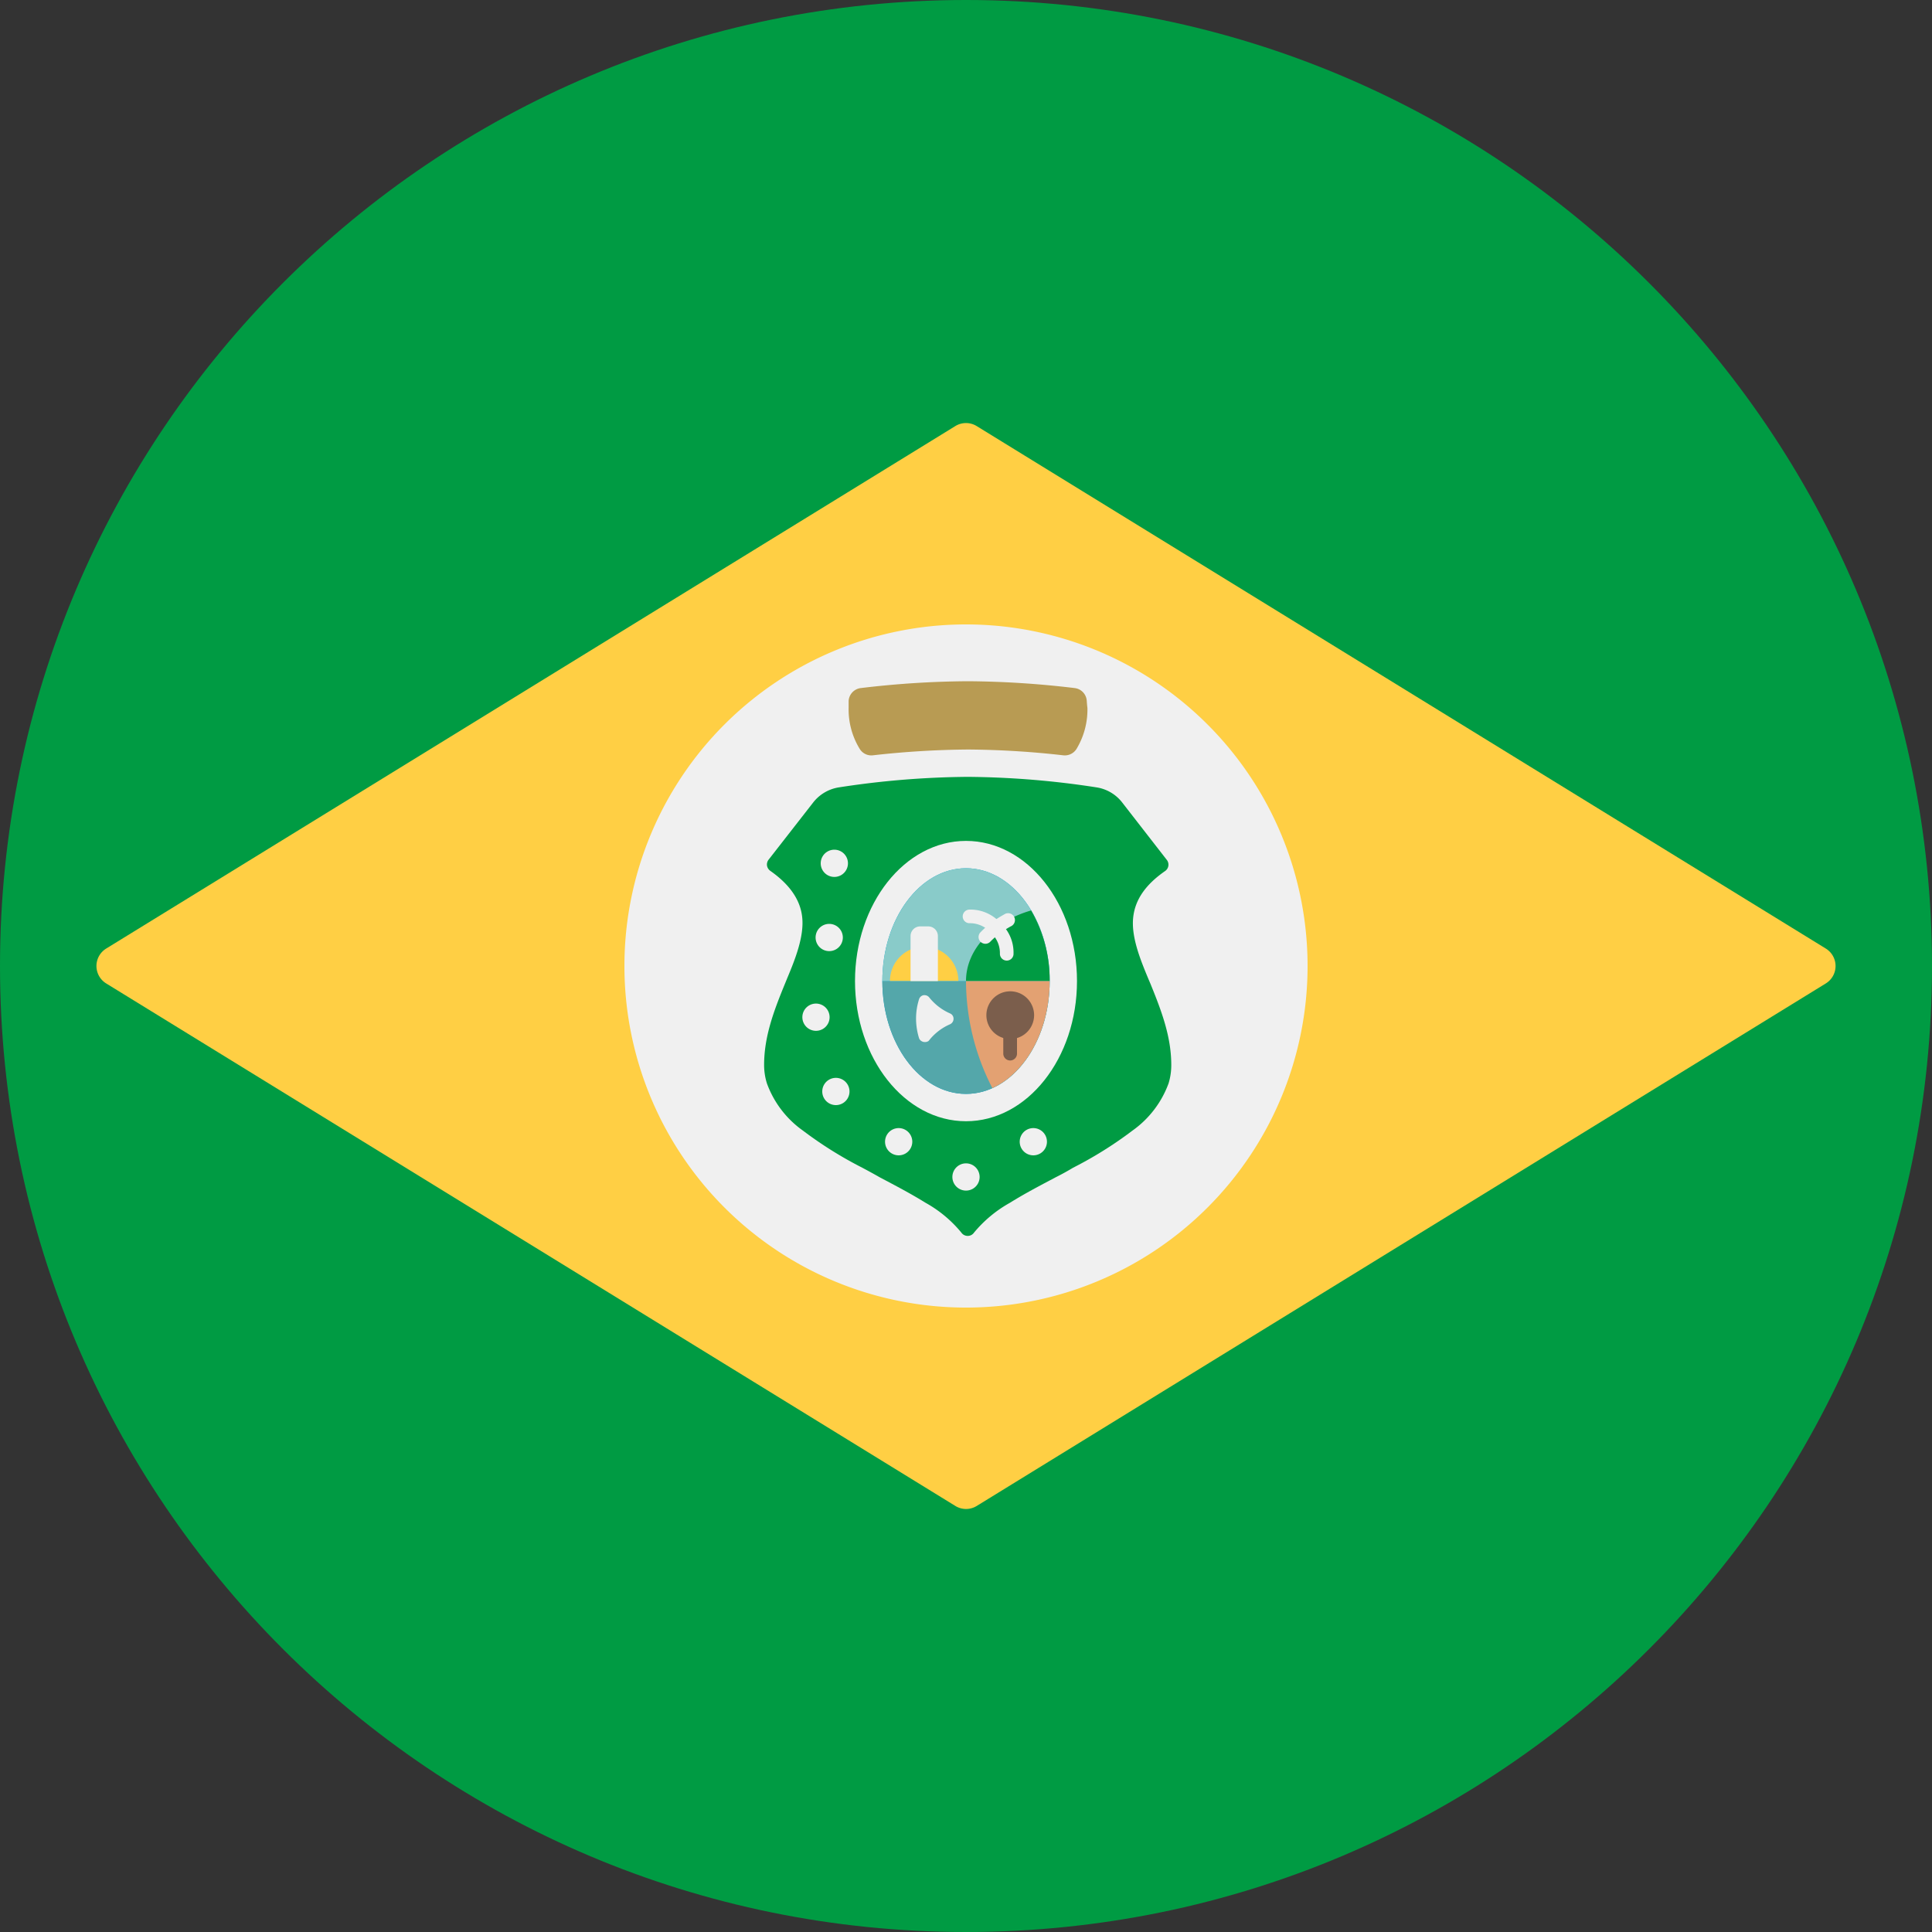 <?xml version="1.0" encoding="UTF-8"?>
<svg data-bbox="0 0 200 200" viewBox="0 0 200 200" xmlns="http://www.w3.org/2000/svg" data-type="ugc">
    <rect x="0" y="0" width="200" height="200" fill="#333333" stroke="none"/>
    <g>
        <path fill="#009b43" d="M200 100c0 55.228-44.772 100-100 100S0 155.228 0 100 44.772 0 100 0s100 44.772 100 100"/>
        <path d="M98.89 155.89 11 101.81a2.12 2.12 0 0 1 0-3.62l87.89-54.08a2.11 2.11 0 0 1 2.22 0L189 98.19a2.12 2.12 0 0 1 0 3.62l-87.88 54.08a2.11 2.11 0 0 1-2.23 0" fill="#ffcf44"/>
        <path d="M135.36 100A35.36 35.36 0 1 1 100 64.64 35.36 35.36 0 0 1 135.36 100" fill="#f0f0f0"/>
        <path d="m119.09 101.83-.23-.54c-.79-1.91-1.78-4.3-1.55-6.34.2-1.82 1.28-3.38 3.3-4.78a.8.8 0 0 0 .18-1.15l-4.6-5.92a4.16 4.16 0 0 0-2.67-1.59 91 91 0 0 0-13.34-1.09 91 91 0 0 0-13.35 1.09 4.2 4.2 0 0 0-2.67 1.59l-4.6 5.9a.82.82 0 0 0-.16.61.85.85 0 0 0 .34.54c2 1.4 3.11 3 3.3 4.78.23 2-.75 4.43-1.55 6.34l-.22.54c-1.19 2.89-2.17 5.52-2.17 8.44a6.4 6.4 0 0 0 .29 1.9 10.3 10.3 0 0 0 3.73 4.89 41 41 0 0 0 6.14 3.84c.6.32 1.21.65 1.82 1 1.57.83 3.2 1.68 4.73 2.63a12.9 12.9 0 0 1 3.71 3.09.79.79 0 0 0 .66.34.78.78 0 0 0 .65-.34 13.1 13.1 0 0 1 3.72-3.09c1.52-.95 3.15-1.8 4.72-2.63.62-.31 1.22-.64 1.82-1a40.7 40.7 0 0 0 6.14-3.84 10.35 10.35 0 0 0 3.74-4.89 6.4 6.4 0 0 0 .28-1.9c0-2.9-.98-5.53-2.16-8.42" fill="#009b43"/>
        <path d="M100 114.66c-5.56 0-10.08-5.88-10.08-13.1s4.52-13.1 10.08-13.1 10.07 5.88 10.07 13.1-4.51 13.1-10.07 13.1" fill="#00a2ce"/>
        <path d="M100 116.07c-6.34 0-11.49-6.51-11.49-14.51S93.66 87.05 100 87.05s11.49 6.51 11.49 14.51-5.15 14.51-11.49 14.51m0-26.19c-4.78 0-8.66 5.24-8.66 11.68s3.88 11.68 8.66 11.68 8.66-5.24 8.66-11.68-3.88-11.68-8.66-11.68" fill="#f0f0f0"/>
        <path d="M112.5 72.55a1.42 1.42 0 0 0-1.24-1.32 97 97 0 0 0-11.08-.71 97 97 0 0 0-11.08.71 1.43 1.43 0 0 0-1.25 1.32v.73A7.8 7.8 0 0 0 89 77.53a1.41 1.41 0 0 0 1.36.66 93 93 0 0 1 9.86-.6 92 92 0 0 1 9.85.6 1.43 1.43 0 0 0 1.37-.66 7.9 7.9 0 0 0 1.13-4.25c-.04-.28-.05-.48-.07-.73" fill="#b89b53"/>
        <path d="M91.34 101.56c0 6.44 3.89 11.68 8.66 11.68s8.66-5.24 8.66-11.68Z" fill="#54a7aa"/>
        <path d="M100 89.88c-4.77 0-8.66 5.24-8.66 11.68h17.32c0-6.44-3.89-11.68-8.66-11.68" fill="#89cbc9"/>
        <path d="M100 101.56c0-3.32 2.8-6.17 6.74-7.31-1.59-2.66-4-4.37-6.74-4.37-4.78 0-8.66 5.24-8.66 11.68s3.88 11.68 8.66 11.68a6.6 6.6 0 0 0 2.73-.6 24.24 24.24 0 0 1-2.73-11.08" fill="none"/>
        <path d="M100 101.56h8.66a14.27 14.27 0 0 0-1.92-7.31c-3.94 1.14-6.74 3.99-6.74 7.31" fill="#009b43"/>
        <path d="M102.73 112.64c3.44-1.55 5.93-5.92 5.93-11.08H100a24.24 24.24 0 0 0 2.73 11.08" fill="#e3a172"/>
        <path d="M95.67 98a3.55 3.55 0 0 0-3.54 3.54h7.08A3.55 3.55 0 0 0 95.67 98" fill="#ffcf44"/>
        <path d="M95.26 95.9h.83a1 1 0 0 1 1 1v4.66h-2.83V96.9a1 1 0 0 1 1-1" fill="#f0f0f0"/>
        <path d="M95.72 107.87a.55.55 0 0 1-.28-.07.58.58 0 0 1-.31-.36 6.9 6.9 0 0 1-.3-2 6.6 6.6 0 0 1 .31-2 .61.61 0 0 1 .47-.42h.11a.61.61 0 0 1 .47.23 5.66 5.66 0 0 0 2.16 1.66.59.59 0 0 1 .36.56.62.62 0 0 1-.36.56 5.6 5.6 0 0 0-2.15 1.64.4.4 0 0 1-.09.1.62.62 0 0 1-.39.1" fill="#f0f0f0"/>
        <path fill="none" d="m108.66 101.56-1.92-7.31"/>
        <path d="M102 97.7a.73.73 0 0 1-.49-.2.7.7 0 0 1 0-1 9.4 9.4 0 0 1 1.13-1 11 11 0 0 1 1.3-.83.71.71 0 1 1 .69 1.23 9 9 0 0 0-1.13.73 7.7 7.7 0 0 0-1 .87.7.7 0 0 1-.5.2" fill="#f0f0f0"/>
        <path d="M104.22 99.44a.71.71 0 0 1-.71-.71 2.81 2.81 0 0 0-.93-2.16 2.85 2.85 0 0 0-2.21-1 .7.7 0 0 1-.71-.7.71.71 0 0 1 .71-.71 4.17 4.17 0 0 1 3.2 1.39 4.13 4.13 0 0 1 1.35 3.16.7.7 0 0 1-.7.73" fill="#f0f0f0"/>
        <path fill="#7b5e4c" d="M107.05 105.09a2.47 2.47 0 1 1-4.94 0 2.47 2.47 0 0 1 4.94 0"/>
        <path d="M103.87 105.07h1.41v4a.71.71 0 0 1-.71.71.71.71 0 0 1-.71-.71v-4Z" fill="#7b5e4c"/>
        <path fill="#f0f0f0" d="M101.41 121.84a1.41 1.41 0 1 1-2.82 0 1.41 1.41 0 0 1 2.82 0"/>
        <path fill="#f0f0f0" d="M94.44 118.19a1.41 1.41 0 1 1-2.82 0 1.41 1.41 0 0 1 2.82 0"/>
        <path fill="#f0f0f0" d="M108.38 118.19a1.41 1.41 0 1 1-2.82 0 1.41 1.41 0 0 1 2.82 0"/>
        <path fill="#f0f0f0" d="M87.94 112.99a1.41 1.41 0 1 1-2.82 0 1.41 1.41 0 0 1 2.82 0"/>
        <path fill="#f0f0f0" d="M85.88 105.3a1.41 1.41 0 1 1-2.82 0 1.41 1.41 0 0 1 2.82 0"/>
        <path fill="#f0f0f0" d="M87.25 97.05a1.41 1.41 0 1 1-2.82 0 1.41 1.41 0 0 1 2.82 0"/>
        <path fill="#f0f0f0" d="M87.78 89.37a1.41 1.41 0 1 1-2.82 0 1.41 1.41 0 0 1 2.82 0"/>
    </g>
</svg>
